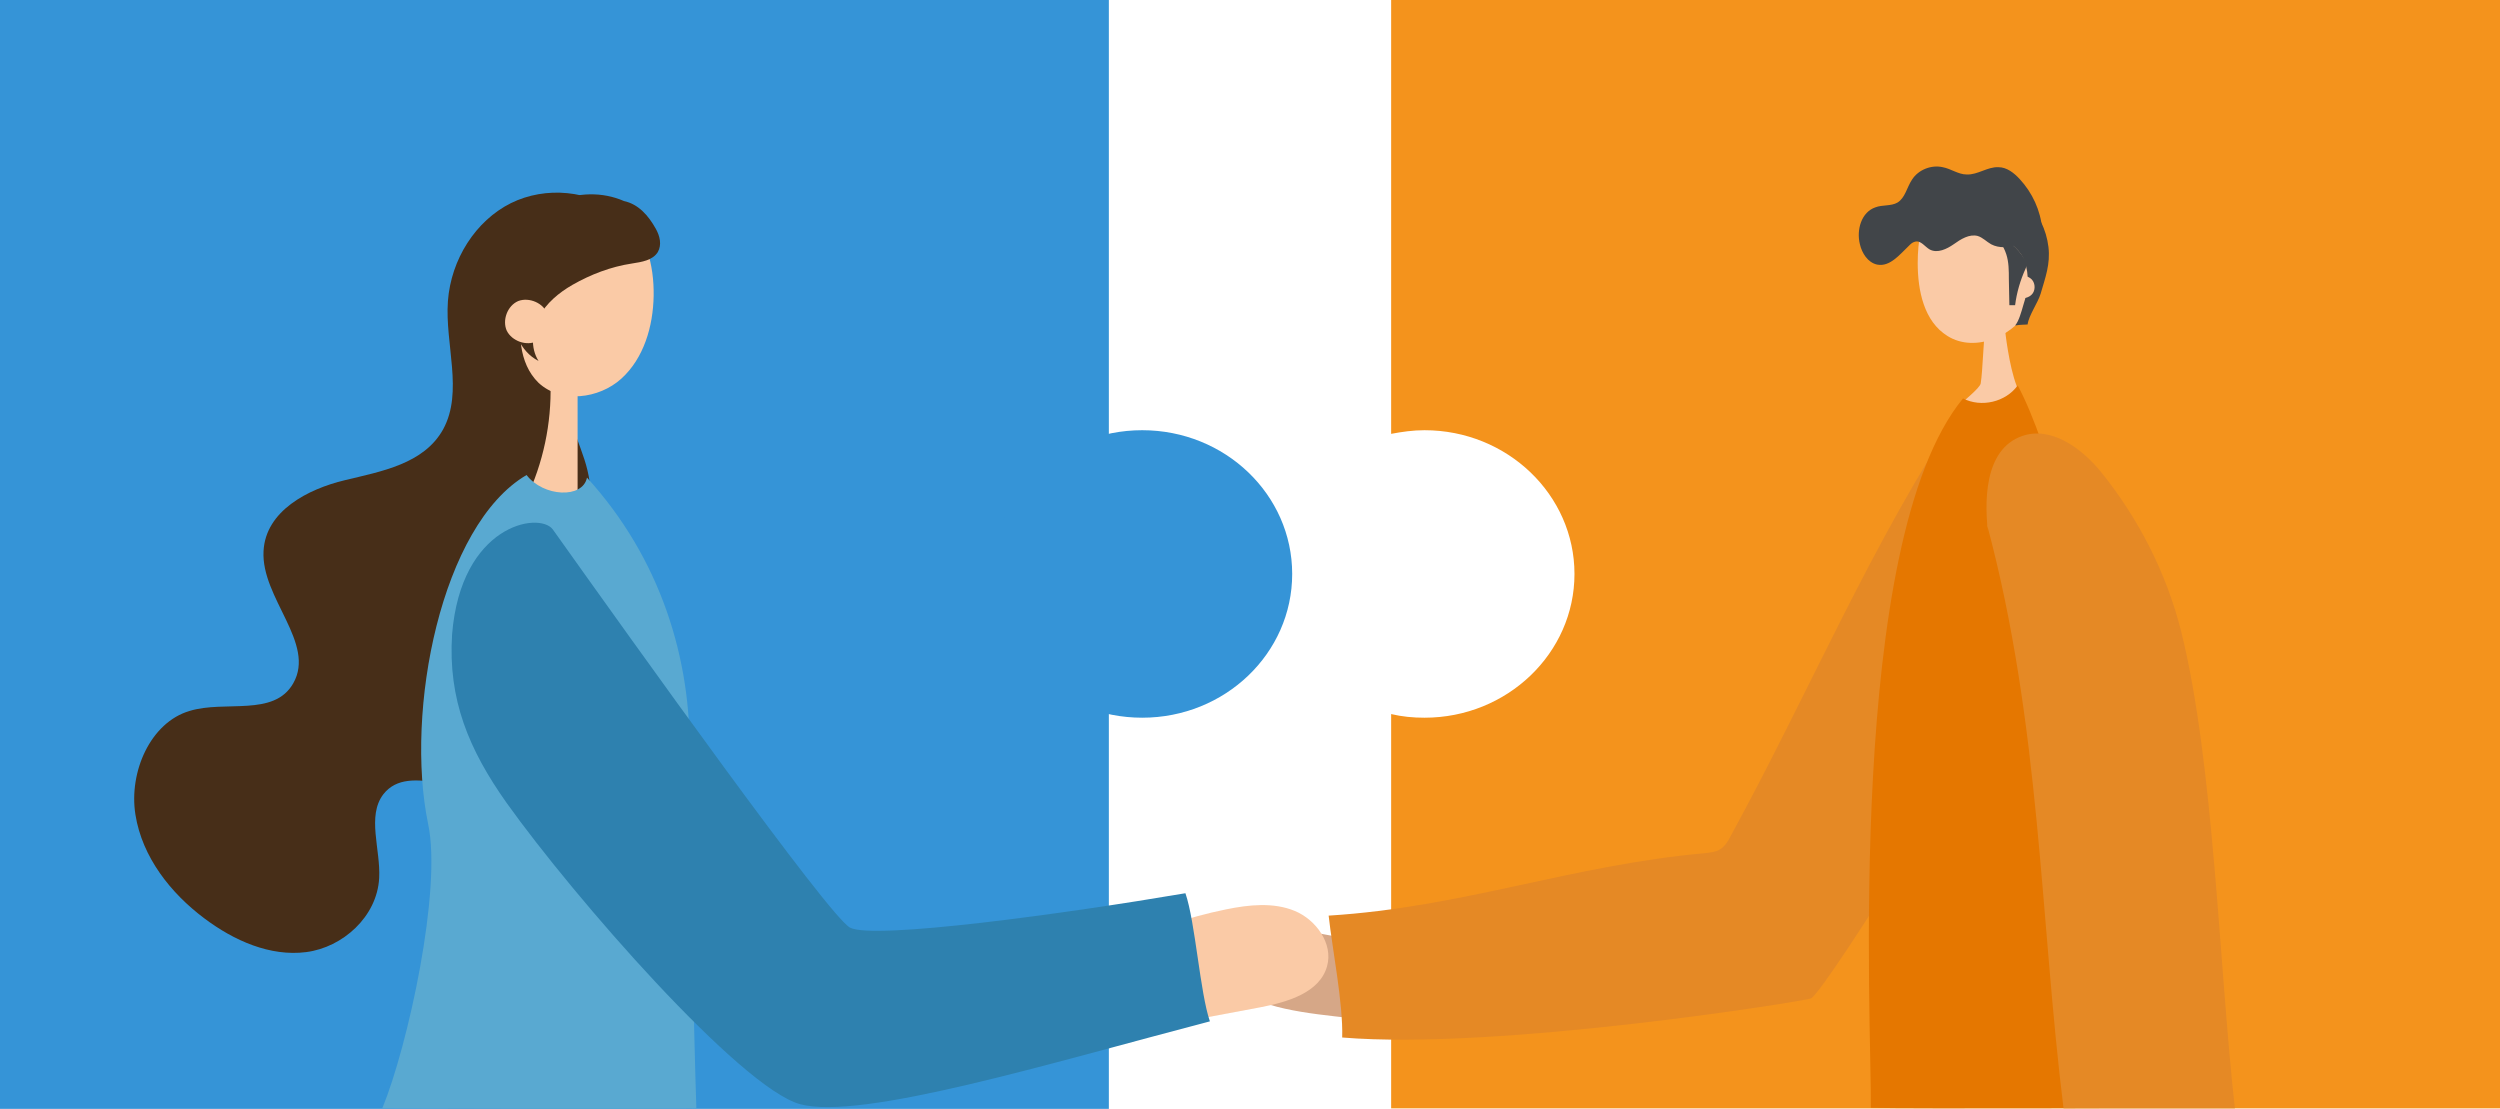 <svg version="1.1" id="Layer_1" xmlns="http://www.w3.org/2000/svg" x="0" y="0" width="480" height="212.9" xml:space="preserve"><style>.st1{fill:#3594d7}.st3{fill:#e58925}.st4{fill:#facaa6}.st5{fill:#414549}.st7{fill:#472e18}</style><path d="M267.1 0v83.3c2.1-.4 4.2-.7 6.4-.7 15.9 0 28.8 12.4 28.8 27.6 0 15.2-12.9 27.6-28.8 27.6-2.2 0-4.3-.2-6.4-.7v75.7H480V0H267.1z" fill="#f4931c"/><path class="st1" d="M0 0h212.9v212.9H0z"/><ellipse class="st1" cx="219.3" cy="110.2" rx="28.8" ry="27.6"/><path d="M259.5 195.5c-8.8-1-17.3-1.7-24.2-6.6-1.2-.9-2.3-4.4-2.7-5.8-.8-2.4 1.5-4.9 4.2-5.7 2.7-.8 5.6-.2 8.4.3 6.2 1.2 12.5 2.3 18.7 3.5 0 4.8-1.7 9.6-4.8 13.6" fill="#d6a787"/><path class="st3" d="M377 77.7c-17.5 26-29.6 55.2-44.7 82.8-.5 1-1.1 2-2.1 2.6-.8.5-1.9.6-2.8.7-25.7 2.3-46.5 10.4-72.3 12 .7 6.4 2.8 16.9 2.6 23.4 30 2.5 88.9-7 90-7.5 1.5-.7 12.4-17.6 16.5-24.4 2.7-4.4 6.9-8.9 9.7-13.2 4.4-6.8 5.7-16.4 11.7-21.8 1.9-1.7 4-3.6 4.4-6.2.2-1.4-.1-2.9-.5-4.3-2.2-9-4.4-18.1-6.6-27.1-1.4-5.9-2.9-11.9-5.8-17.3"/><path class="st4" d="M388.6 41.2c.8-4.1-4.3-6.2-8.4-6.6-4.2-.4-6.9.2-9.1 3.8-2.2 3.6-2.9 7.9-2.9 12.1 0 5.3 1.2 11.2 5.7 14 5.4 3.4 13.2-.1 16-5.8s1.2-11.6-1.3-17.5"/><path class="st4" d="M381.2 62.8c-.4 2.7-.5 8.2-.9 10.8-.1.9-3.7 3.7-4.2 4.3-4.6 5.6-2.4 12.4-4.6 19.4 11.2.8 10-4.9 21.1-5.5-1.3-5.6-3.4-12.2-5.4-17.7-1.5-3.9-2.2-10.5-2.2-10.5-.2-.4-.5-.9-1-.8-.4.1-.1 1 .2.6M386.6 53.3c.4-1.3 2.1-2 3.4-1.5 1.3.5 2 2 1.8 3.4-.4 1.9-2.8 3.1-4.5 2.3"/><path class="st5" d="M388.8 38.8c2.6 2.1 4.1 5.3 4.5 8.6.4 3.3-.6 5.9-1.5 9-.5 1.7-2.3 4.2-2.5 5.9-1.2.1-1.2 0-2.4.2.7-.8 1.2-2.6 1.6-4 .9-2.7 1.2-5.7.2-8.4-.9-2.7-4.9-5.1-7.6-5.8 1.6-1.7 5.5-3 7.8-3.7"/><path class="st4" d="M387 54.1c.4-1 1.9-1.4 2.8-.7.9.6 1.1 2 .5 2.9-.6.9-2 1.2-3 .8"/><path class="st5" d="M382.4 45c1.4.8 2.3 2.3 2.8 3.8s.5 3.2.5 4.8c0 1.7.1 3.4.1 5h1.1c.3-2.4 1-4.8 2-7 .1-.2.2-.5.2-.8 0-.3-.1-.5-.2-.7-1.3-2.5-3.8-4.5-6.5-5.1"/><path class="st5" d="M392.1 44c-.3-3.6-1.9-7-4.3-9.6-1.1-1.2-2.5-2.3-4.1-2.3-2.1-.1-4 1.5-6.1 1.4-1.6 0-3-1.1-4.6-1.4-2.2-.5-4.7.5-5.9 2.4-1 1.5-1.3 3.5-2.8 4.4-1.2.7-2.9.4-4.2.9-2.7.9-3.7 4.3-3 7.1.4 1.7 1.5 3.5 3.3 3.9 2.5.5 4.4-2 6.3-3.8.3-.3.6-.5 1-.6 1.1-.3 1.9 1 2.8 1.5 1.5.8 3.3-.1 4.6-1 1.4-1 3-2 4.6-1.6 1 .3 1.7 1.1 2.6 1.6 1.5.8 3.5.7 5.1 0 1.6-.7 3-1.8 4.3-2.9"/><path d="M376.9 76.5c-22.7 27.6-17.5 120.8-17.7 136.2 8 .2 58.9 0 58.9 0-3-30.4-18.3-115.6-30.7-138.7-2.3 3.2-7 4.3-10.5 2.5" fill="#e57700"/><path class="st4" d="M214.1 182c6.7-3.4 13.9-5.9 21.3-7.4 4.4-.9 9.1-1.4 13.2.3s7.4 6.3 6.2 10.6c-1.4 5.1-7.6 6.9-12.8 7.9-9.8 1.8-19.6 3.7-29.3 5.5-.1-5-.1-10-.2-15"/><path class="st7" d="M119.3 41.1c-6.1-4.6-14.5-5.4-21.2-2.1-6.8 3.4-11.5 10.8-12.1 18.8-.6 8.3 3 17.4-.9 24.6-3.7 6.7-11.9 8.1-18.9 9.8-7.1 1.7-15.2 5.9-15.6 13.6-.5 9 10.1 17.7 5.7 25.4-3.7 6.5-13.1 3.2-19.9 5.3-7.5 2.2-11.7 11.7-10.4 19.9 1.3 8.2 6.8 15.1 13.2 19.9 5.7 4.3 12.7 7.4 19.6 6.5 7-.9 13.6-6.8 14-14.2.3-5.5-2.4-11.9.8-16.1 5.1-6.5 16 1.6 22.7-3 5.7-4 3.6-13.3.7-19.9-2.9-6.6-5.5-15.7-.2-20.2 3.7-3.1 9.4-2.1 13.1-5.1 4.4-3.5 4.1-10.6 2.3-16.1-1.8-5.5-4.6-11-3.9-16.8 8.5.6 16.5-7.9 15.9-17-.6-9.1-9.6-16.5-17.9-14.8"/><path class="st7" d="M98.7 46.2c-2 2.3-2.7 5.4-3.2 8.4-2 11.5 5.8 18.1 7 19.2 1.4-.4 2.7-.8 4.1-1.2.3-.1.6-.2.7-.4.2-.2.1-.6.1-.8-.7-7.4-1-14.9-.8-22.3-2.2-.3-5.7-2.6-7.9-2.9"/><path class="st4" d="M106.8 40.9c-3.1 5.3-5.3 11.2-6.4 17.2-1 5.4-.9 11.6 3 15.4 4.3 4 11.6 3.1 15.9-.8 4.3-3.9 6.1-10 6.2-15.9.1-5.9-1.5-12.4-6.2-15.9s-13-2.1-14.7 3.5"/><path class="st4" d="M105.7 73.7c.2 7.6-1.4 15.2-4.7 22.1 3.3.1 6.7-.3 9.9-1.1V74.9c-1.9-.5-3.4-2.1-5.2-1.2"/><path class="st7" d="M119.8 38.6c2.8.6 4.7 2.8 6.1 5.3.8 1.4 1.2 3.1.4 4.5-1 1.6-3.1 1.9-5 2.2-4 .6-7.9 2.1-11.4 4.1-2.6 1.5-5 3.5-6.4 6.1-1.4 2.6-1.7 6-.1 8.5-3.6-1.8-5-6.1-5.7-10-.6-3.5-.7-7.2.4-10.6 1.3-4.3 4.5-8 8.6-9.9 4.1-1.9 9-2 13.1-.2"/><path class="st4" d="M105.1 60.3c-.7-2.1-3.5-3.3-5.6-2.5-2.1.9-3.1 3.7-2.2 5.7 1 2 3.8 3 5.8 2"/><path d="M101.1 91.2c3.2 4.2 10.8 4.6 11.6.5 14.1 15.5 20.1 34.8 19.7 53.7-.2 7.4.9 55.7 1.3 67.4-1.5.2-60.3 0-60.3 0 4.9-11.9 11.5-42 8.8-54.6-4.5-21.7 2.5-57.4 18.9-67" fill="#59a9d1"/><path d="M106.1 101.6c15.8 22.2 53 74.3 57.1 76.5 4.5 2.4 41.5-2.7 64.4-6.6 1.9 5.5 2.8 19.1 4.7 24.6-30.6 8-67 19.1-78.7 15.9-11.5-3.2-43.3-39.6-56.3-57.8-7.3-10.3-11.3-19.9-10.5-32.4 1.7-21 16.6-23.6 19.3-20.2" fill="#2e81af"/><g><path class="st3" d="M381.9 103.8c-1.1-7.6-.9-17.6 6.4-20.1 5.5-1.9 11.3 2.3 15 6.8 7.3 9 12.7 19.6 15.5 30.8 6.3 25.3 7.3 65 10.3 91.5h-32.9c-4.5-36.1-4.4-73.8-14.7-112.1"/></g></svg>